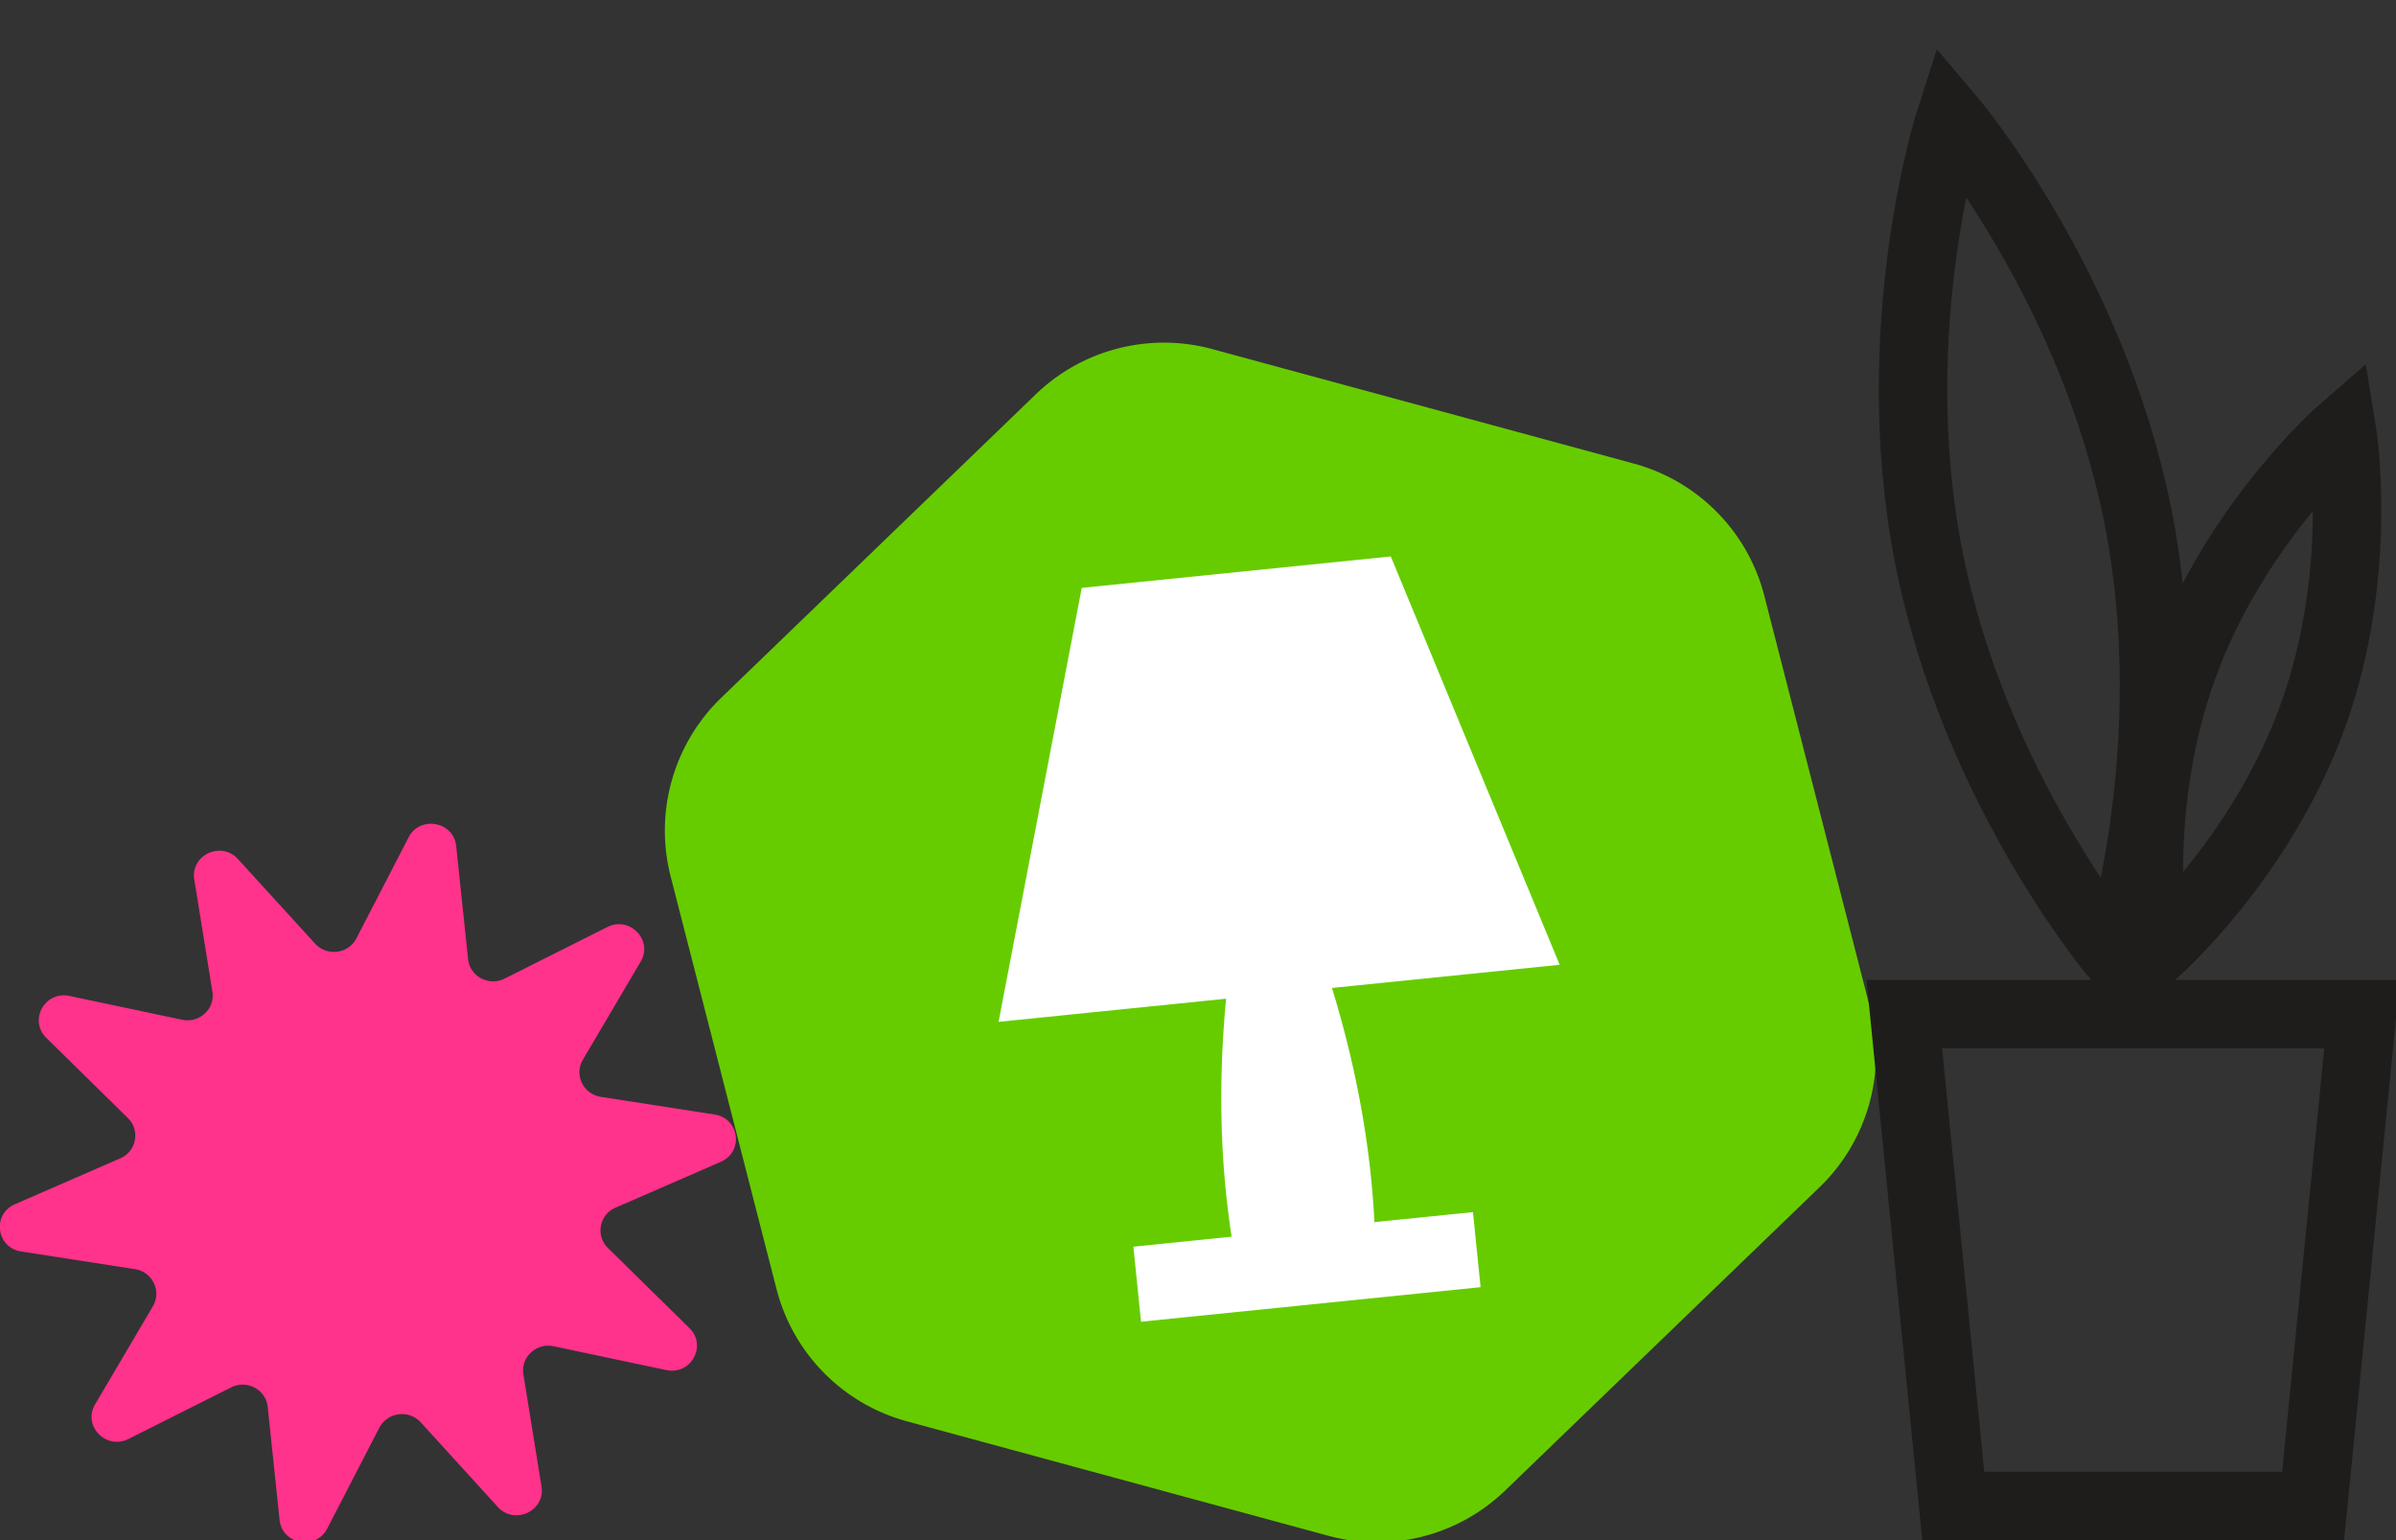<svg width="140" height="90" fill="none" xmlns="http://www.w3.org/2000/svg"><rect width="100%" height="100%" fill="#333333" stroke="none"/><g clip-path="url(#a)"><path d="M60.515 23.048A10.791 10.791 0 0170.836 20.4l24.632 6.69a10.791 10.791 0 017.624 7.732l6.185 24.108a10.79 10.79 0 01-2.96 10.448L87.949 87.1a10.791 10.791 0 01-10.321 2.648l-24.632-6.69a10.791 10.791 0 01-7.624-7.732l-6.185-24.109a10.791 10.791 0 012.96-10.447l18.368-17.722z" fill="#6C0"/><path fill-rule="evenodd" clip-rule="evenodd" d="M63.207 34.353l18.057-1.837 9.869 23.862-13.305 1.354c.983 3.203 1.865 6.98 2.282 11.08.09.88.155 1.75.2 2.605l5.756-.585.446 4.385-19.841 2.02-.446-4.386 5.739-.584a52.48 52.48 0 01-.33-2.592c-.417-4.094-.31-7.976.008-11.314l-13.295 1.353 4.86-25.36z" fill="#fff"/><path d="M135.157 88H114.13l-2.859-28.74h26.744L135.157 88zm-10.23-57.8c2.677 13.538-1.258 25.73-1.258 25.73s-8.279-9.765-10.957-23.304c-2.677-13.538 1.258-25.72 1.258-25.72s8.279 9.755 10.957 23.293z" stroke="#1F1D1C" stroke-width="4" stroke-miterlimit="10"/><path d="M135.156 41.797c-3.039 8.436-9.308 13.901-9.308 13.901s-1.344-8.216 1.686-16.653c3.03-8.436 9.308-13.901 9.308-13.901s1.353 8.207-1.686 16.653z" stroke="#1F1D1C" stroke-width="4" stroke-miterlimit="10"/><g clip-path="url(#b)"><path d="M20.824 54.837l3.05-5.905c.668-1.288 2.635-.93 2.782.512l.693 6.596c.104 1.016 1.213 1.613 2.14 1.144l5.997-3.012c1.31-.657 2.687.768 1.95 2.022l-3.38 5.734c-.52.888.027 2.006 1.05 2.168l6.646 1.032c1.456.222 1.716 2.176.364 2.765l-6.153 2.68a1.44 1.44 0 00-.442 2.355l4.766 4.684c1.04 1.024.087 2.756-1.352 2.45L32.35 78.67c-1.013-.213-1.932.64-1.767 1.647l1.057 6.545c.234 1.434-1.577 2.278-2.557 1.195l-4.497-4.94a1.495 1.495 0 00-2.418.306l-3.05 5.905c-.668 1.289-2.635.93-2.782-.512l-.693-6.596c-.104-1.015-1.213-1.613-2.14-1.143l-5.998 3.012c-1.308.657-2.686-.768-1.95-2.022l3.38-5.735c.52-.887-.026-2.005-1.048-2.167L1.24 73.132c-1.456-.222-1.716-2.176-.364-2.764l6.153-2.68c.944-.41 1.178-1.638.442-2.355l-4.766-4.685c-1.04-1.024-.087-2.756 1.351-2.449l6.587 1.391c1.013.214 1.932-.64 1.767-1.647L11.352 51.4c-.234-1.434 1.577-2.279 2.556-1.195l4.498 4.932c.693.768 1.95.606 2.418-.299z" fill="#FF328C"/></g></g><defs><clipPath id="a"><path fill="#fff" transform="translate(0 -10)" d="M0 0h142v100H0z"/></clipPath><clipPath id="b"><path fill="#fff" transform="translate(0 48.13)" d="M0 0h43v42H0z"/></clipPath></defs></svg>